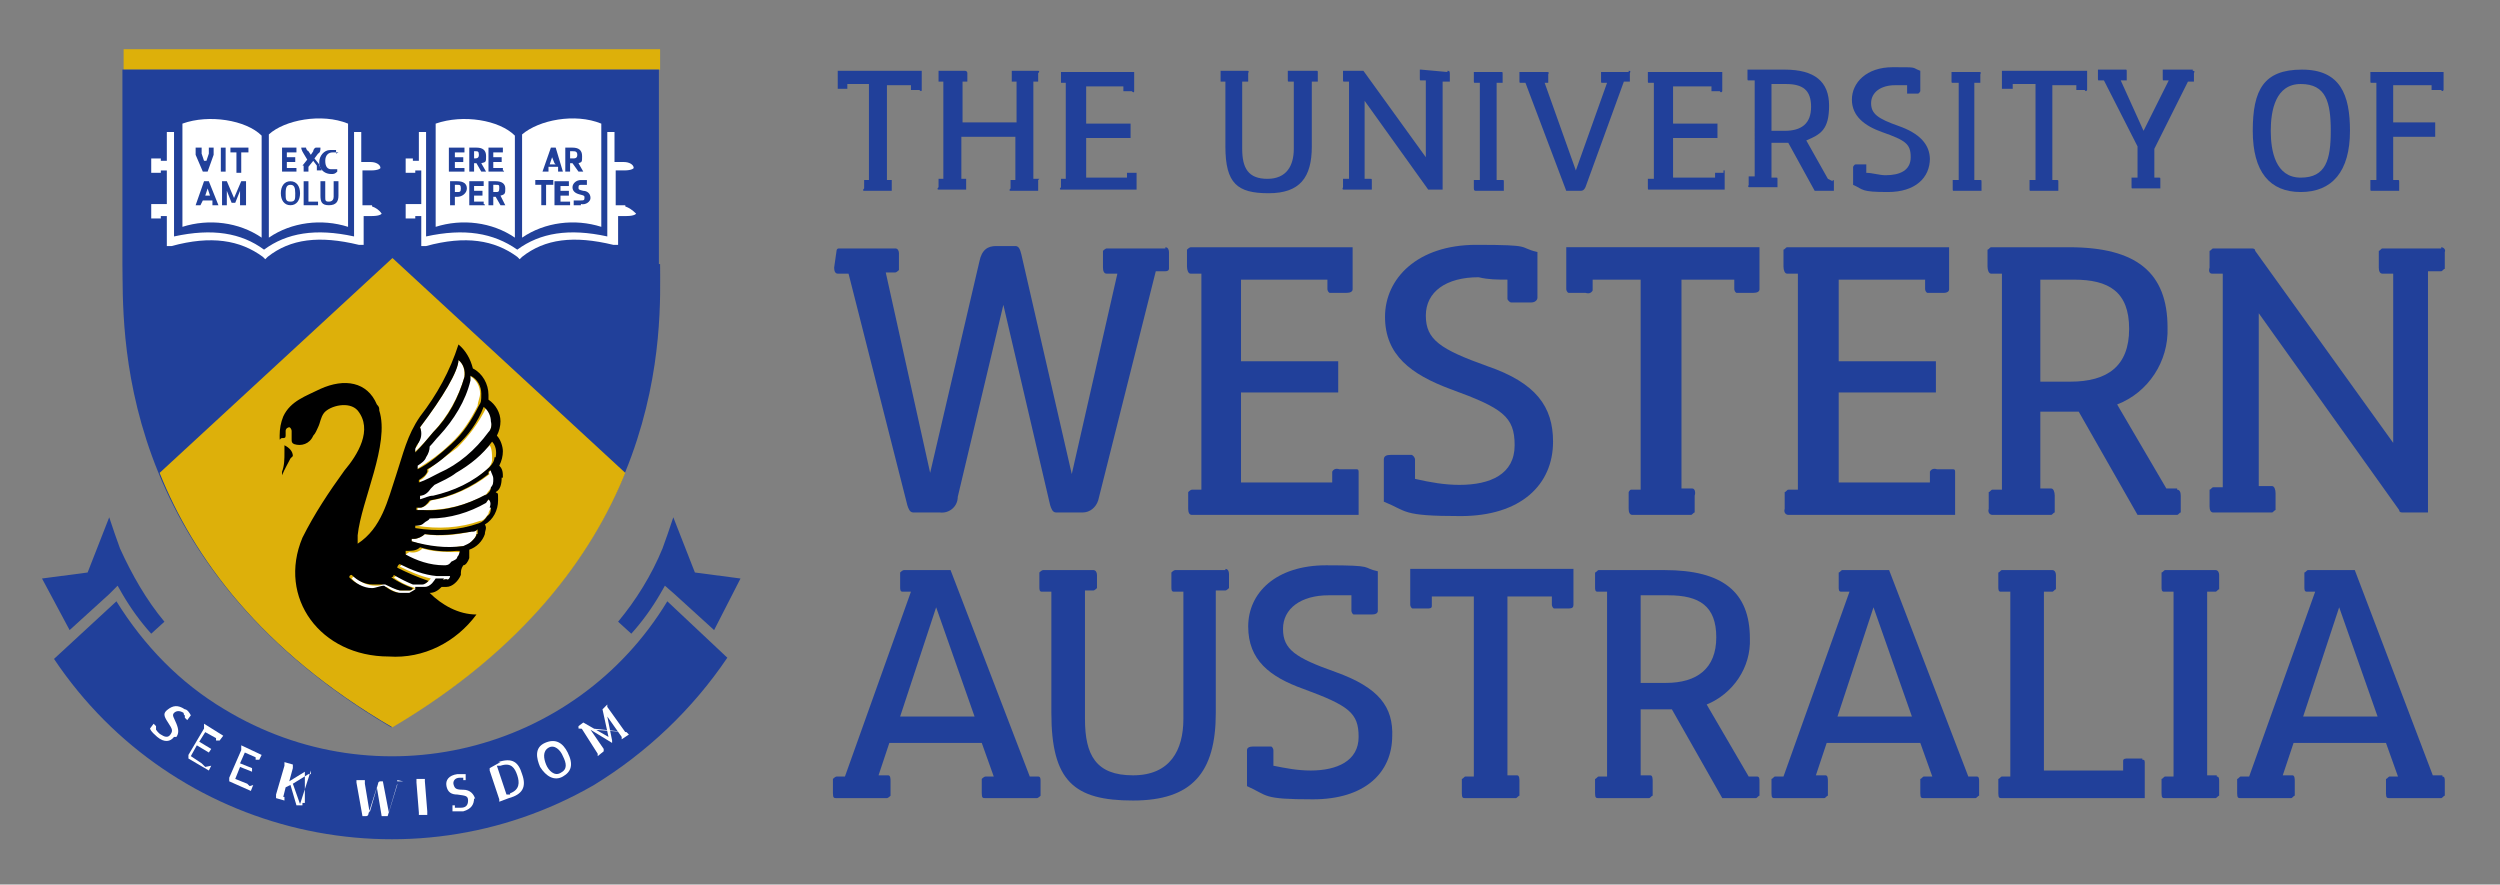 <?xml version="1.0" encoding="UTF-8"?>
<svg id="Layer_1" xmlns="http://www.w3.org/2000/svg" xmlns:xlink="http://www.w3.org/1999/xlink" version="1.1" viewBox="0 0 208.3 73.7">
  <rect x="0" y="0" width="208.3" height="73.7" fill="#808080" stroke="none"/>
  <!-- Generator: Adobe Illustrator 29.2.1, SVG Export Plug-In . SVG Version: 2.1.0 Build 116)  -->
  <defs>
    <style>
      .st0 {
        fill: none;
      }

      .st1 {
        fill-rule: evenodd;
      }

      .st1, .st2 {
        fill: #fff;
      }

      .st3 {
        fill: #ddb00a;
      }

      .st4 {
        fill: #21409a;
      }
    </style>
  </defs>
  <rect class="st0" x="3.7" y="4.1" width="200" height="65.8"/>
  <path class="st4" d="M55.6,50.1c-7.7,12.7-24.2,16.7-36.9,9-3.7-2.2-6.7-5.3-9-9l-5.2,4.8c9.9,14.8,29.6,19.4,45,10.5,4.4-2.7,8.2-6.3,11.1-10.6l-5-4.7Z"/>
  <rect class="st3" x="10.3" y="4.1" width="44.7" height="1.7"/>
  <path class="st4" d="M55,22c0,5,1.1,24.8-22.4,38.6C9.2,46.8,10.3,27,10.2,22V5.8h44.7v16.2h.1Z"/>
  <path class="st3" d="M13.3,39.4c2.8,7,8.4,14.8,19.4,21.2,11-6.5,16.6-14.3,19.4-21.2l-19.4-17.9-19.4,17.9Z"/>
  <path class="st1" d="M29,10.3v8.6c-2.2-.7-4.7-.4-6.6.9v-8.6c1.3-1.2,4.4-1.8,6.6-.9"/>
  <path class="st1" d="M15.2,10.3v8.6c2.2-.7,4.7-.4,6.6.9v-8.5c-1.3-1.3-4.4-1.8-6.6-1"/>
  <path class="st2" d="M31,17.1h-.8v-2.9h.7c.7,0,.8-.2.8-.2,0-.3-.4-.5-.8-.5h-.8v-2.5h-.6v8.7c-3.2-.7-5.6-.3-7.5,1.1-1.9-1.4-4.3-1.8-7.5-1.1v-8.7h-.6v2.4h-.5c0-.2,0-.2,0-.2h-.8c0,0,0,.2,0,.2h0v1c0,0,0,0,0,0h.8c0,0,0-.2,0-.2h0c0,0,.5,0,.5,0v2.8h-.5c0,0,0,0,0,0h-.8c0,0,0,.2,0,.2h0v1c0,0,0,0,0,0h.8q0,0,0-.2h0c0,0,.5,0,.5,0v2.5h.4c3.3-.9,5.7-.5,7.6.9l.2.2.2-.2c1.9-1.5,4.3-1.8,7.6-1h.4c0,0,0-2.4,0-2.4h.7c.7,0,.8-.2.8-.2-.2-.3-.5-.5-.8-.6"/>
  <path class="st2" d="M14.5,61.4c-.3.4-.8.5-1.4,0-.2-.2-.5-.4-.6-.7l.3-.4h0l.2.2h0c0,0,0,.3,0,.3,0,0,.2.3.4.4.3.2.6.3.8,0s.2-.4-.2-1-.4-.8,0-1.1.8-.4,1.4,0c.2,0,.4.3.5.5l-.3.4h0l-.2-.2h0v-.2c0,0-.1,0-.1-.2-.3-.2-.6-.2-.8,0s0,.4.2.9.2.8,0,1.1"/>
  <path class="st2" d="M17.6,63.8l-.2.4-1.7-1h0c0,0,0-.3,0-.3h0l1.3-2.2h0v-.4h0l1.6,1-.3.4h-.3c0,0,0-.2,0-.2l-.9-.5-.5.8,1,.6-.2.3-1-.6-.5.9.9.6h0q0,0,0,0l.3.3Z"/>
  <path class="st2" d="M21.1,65.4h0l-.2.5-1.8-.8h0c0,0,0-.3,0-.3h0l1-2.3h0v-.4h0l1.7.8-.2.4h-.3v-.2l-.9-.4-.4.9,1,.4v.3c0,0-1-.4-1-.4l-.4,1,1,.4h0q0,0,0,0l.2.2Z"/>
  <path class="st2" d="M25.9,64.2h0v.3h-.2l-1.3.8.6,1.7h0M25.2,66.9v.2h-.5c0,0-.5-1.7-.5-1.7l-.4.2-.2.8h.1c0,0,0,.3,0,.3h0l-.7-.2h0c0,0,0-.3,0-.3h0l.7-2.4h0c0,0,0-.3,0-.3h0l.7.2h0c0,0,0,.3,0,.3h0l-.3,1.1,1.3-.8h0c0,0,0-.3,0-.3h0v2.9Z"/>
  <path class="st2" d="M33.1,65h0v.3h0l-.8,2.7c0,0,0,0-.2,0h-.3s0,0,0,0l-.4-2.4h0l-.7,2.2c0,0,0,.2-.2.2h-.3s0,0,0,0l-.5-2.8h0v-.2h.7v.3h0l.4,2.4h0l.7-2.4c0,0,0-.2.2-.2h.2s0,0,0,0l.5,2.6h0l.7-2.3h0v-.3h.5Z"/>
  <path class="st2" d="M35.6,67.6h0v.3h-.7q0,0,0,0v-.2h0l-.2-2.5h0v-.3h.7q0,0,0,0v.2h0l.2,2.5h0Z"/>
  <path class="st2" d="M39.5,66.5c0,.5-.2.9-.9,1.1-.3,0-.6,0-.9,0v-.5c0,0,0,0,0,0h.2v.2h.5c.4,0,.6-.2.6-.6s-.2-.4-.9-.5c-.5,0-.8-.2-.9-.7s.2-.9.9-1c.2,0,.5,0,.7,0v.5c0,0,0,0,0,0h-.2v-.2h-.3c-.4,0-.6.3-.5.6s.2.4.8.4.9.4,1,.8"/>
  <path class="st2" d="M41.5,63.5c1.2-.4,1.7,0,2,1,.4,1.1,0,1.7-1.1,2l-.8.3h0v-.2h0,0l-.8-2.4h0v-.2h0l.9-.5ZM42.5,66.1c.8-.3.8-.9.6-1.5s-.5-1.1-1.4-.8h-.3c0,0,.8,2.4.8,2.4h.3Z"/>
  <path class="st2" d="M47.3,62.7c.5,1,.3,1.6-.4,2-.7.4-1.4,0-1.9-.8-.3-.7-.5-1.6.4-2s1.5,0,1.9.8M45.5,63.7c.2.5.7,1,1.2.7.6-.3.5-.8.2-1.4-.2-.5-.7-1-1.2-.7s-.4.9-.2,1.4"/>
  <rect class="st0" x="3.7" y="4.1" width="200" height="65.7"/>
  <path class="st2" d="M52.2,61h0l.2.2h0l-.6.4h0v-.2h0,0c0,0-1.2-1.7-1.2-1.7l.4,2v.2h0c0,0,0,0,0,0l-1.8-1.1,1.1,1.6h0q0,0,0,0v.2h0l-.5.4h0v-.2h0,0c0,0-1.4-2.2-1.4-2.2h0M48.2,60.7v-.2h0l.4-.3h0l2.1,1.2-.5-2.3h0c0,0,.4-.4.4-.4h0v.2h0,0c0,0,1.5,2.1,1.5,2.1l-3.9-.3Z"/>
  <path class="st4" d="M5.8,52.5l3.3-3,.7-.7.4.7c.7,1.2,1.5,2.3,2.4,3.3l1.1-1c-1.5-1.8-2.7-3.9-3.7-6.1-.3-.8-.6-1.7-.9-2.6l-1.8,4.6-3.8.5h0l2.3,4.3Z"/>
  <rect class="st0" x="3.7" y="4.1" width="200" height="65.8"/>
  <path class="st1" d="M50.1,10.3v8.6c-2.2-.7-4.7-.4-6.6.9v-8.6c1.4-1.2,4.4-1.8,6.6-.9"/>
  <path class="st1" d="M36.3,10.3v8.6c2.2-.7,4.7-.4,6.6.9v-8.5c-1.3-1.3-4.3-1.8-6.6-1"/>
  <path class="st2" d="M52.1,17.1h-.8v-2.9h.7c.7,0,.8-.2.8-.2,0-.3-.4-.5-.8-.5h-.8v-2.5h-.6v8.7c-3.2-.7-5.6-.3-7.5,1.1-2-1.4-4.4-1.8-7.6-1.1v-8.7h-.6v2.4h-.5c0-.2,0-.2,0-.2h-.6c0,.1,0,.2,0,.2h0v1c0,0,0,0,0,0h.8c0,0,0-.2,0-.2h0c0,0,.5,0,.5,0v2.8h-.5c0,0,0,0,0,0h-.8c0,0,0,.2,0,.2h0v1c0,0,0,0,0,0h.8q0,0,0-.2h0c0,0,.5,0,.5,0v2.5h.4c3.3-.9,5.7-.5,7.6.9l.2.2.2-.2c1.9-1.5,4.3-1.8,7.6-1h.4c0,0,0-2.4,0-2.4h.7c.7,0,.8-.2.8-.2-.3-.3-.6-.5-.9-.6"/>
  <path class="st4" d="M59.5,52.5l-3.3-3-.8-.7-.4.7c-.7,1.2-1.5,2.3-2.4,3.3l-1.1-1c1.5-1.8,2.8-3.9,3.7-6.1.3-.8.6-1.7.9-2.6l1.8,4.6,3.8.5h0l-2.2,4.3Z"/>
  <path class="st2" d="M33.8,46.3c1,.6,2,.9,3.1.9h0c.3,0,.5,0,.8-.2.2,0,.3-.2.5-.4,0-.2.2-.4.2-.6h-.2c0,0,0,0,0,0-1,0-2,0-3-.3-.3.3-.7.4-1.1.3l-.3.2"/>
  <path class="st2" d="M35.7,39.1c0,0,0,.2,0,.2-.2.3-.4.6-.7.7v.3c.6-.2,1.1-.5,1.7-.8,1.6-.7,3-1.9,4.1-3.3h0c0-.4.2-.7.2-1,0-.5-.2-.9-.5-1.2-.6,1.2-1.4,2.3-2.4,3.3-.8.6-1.6,1.2-2.4,1.8"/>
  <path class="st2" d="M35.4,44.5c-.2.2-.6.4-.9.4h-.2c0,0,0,.2,0,.2,1.4.5,2.9.6,4.3.4h0c.3,0,.5-.2.7-.4s.3-.3.4-.6c0,0,0-.3,0-.4-.2,0-.3,0-.5.2-1.3.3-2.6.4-3.9.2"/>
  <path class="st2" d="M40.8,39.5c-1.4,1.1-3.1,1.9-4.9,2.2-.2.3-.5.5-.8.6,0,0-.2,0-.3,0v.2h.6c1.8,0,3.5-.4,5.1-1.3h0c.2-.3.4-.5.6-.8,0-.2.2-.5.2-.7s0-.5-.2-.7c0,0,0,.2-.2.2l-.2.2"/>
  <path class="st2" d="M36.6,47.9c-1.1,0-2.2-.5-3.1-1,0,0,0,.2-.2.3.8.4,1.7.8,2.6,1h0c-.2.2-.3.4-.5.4-.3,0-.5,0-.8,0h0c-.6,0-1.1-.4-1.6-.7,0,0,0,.2-.2.2.5.4,1.1.7,1.8.9,0,0-.3.2-.4.2-.2,0-.4,0-.7,0h0c-.4,0-.9-.3-1.2-.6h-.3c-.2.2-.5.2-.7.2-.7,0-1.3-.3-1.8-.8l-.2.2c.5.6,1.2.9,1.9.9s.7,0,1-.2c.4.3.9.5,1.4.6h0c.2,0,.5,0,.7,0s.4,0,.5-.3c0,0,0,0,.2-.2.3,0,.5,0,.8,0,.2,0,.4-.2.6-.3,0,0,.3-.2.3-.4h.7c.2,0,.3,0,.4-.2,0,0,.2-.2.2-.3-.3,0-.6,0-.9,0h0"/>
  <path class="st2" d="M37.8,39.4c-.6.4-1.2.7-1.8,1,0,0-.2.2-.3.4-.2.3-.6.5-.9.6v.3l1.1-.3c1.8-.4,3.4-1.1,4.7-2.3,0,0,0,0,0,0,.2-.2.4-.5.4-.8,0-.4,0-.9-.2-1.2-.9.9-1.9,1.8-3.1,2.4"/>
  <path class="st2" d="M40.6,41.7h0c-1.4.9-3.1,1.3-4.7,1.3h0c-.2.2-.3.3-.5.4s-.4.2-.7.2v.2h0c1.8.3,3.6.2,5.3-.4h0c.3,0,.5-.3.7-.6,0-.2.2-.4.3-.7,0-.2,0-.5,0-.7-.2.2-.3.3-.4.3"/>
  <path class="st2" d="M35.7,37.2c0,.3,0,.6-.3.9s-.4.6-.7.7v.3c1-.6,2-1.3,2.8-2.1,1-.9,1.7-2,2.3-3.2,0-.3.2-.7.2-1,0-.6-.3-1.2-.9-1.5v.4c-.5,1.7-1.4,3.3-2.6,4.6-.3.2-.5.5-.8.9"/>
  <path class="st2" d="M36.1,36c1.2-1.3,2.1-2.9,2.6-4.6,0-.5,0-1-.5-1.4,0,.9-1.3,3.1-3.2,5.6.2.5,0,1-.2,1.4,0,.2-.2.3-.3.4v.3c.6-.5,1.1-1.1,1.6-1.7"/>
  <path d="M23.9,37.1h-.2v.6c0,.5,0,1.1-.2,1.6,0,0,0,.2,0,.3h0c.2-.5.5-1,.7-1.4l.2-.2c0-.4-.3-.7-.7-.9"/>
  <path d="M41.9,39.8c0-.4,0-.7-.3-1,.2-.4.3-.8.3-1.2s-.2-1-.5-1.3c.2-.4.3-.8.3-1.2,0-.7-.4-1.4-1-1.8v-.4c0-.9-.5-1.8-1.3-2.2-.2-.8-.6-1.5-1.2-2-.7,2.2-1.8,4.2-3.2,6-1.1,1.6-1.4,3.1-2,4.9-.7,2.1-1.2,4.4-3.2,5.7v-.7c.3-2.9,2.7-7.6,1.8-10.4,0-.2,0-.3-.2-.5-.8-1.9-2.7-2.2-4.7-1.3-1.2.6-2.5,1-3.1,2.3-.2.5-.3,1-.3,1.6s0,.2.2.2.3,0,.3-.2c0,0,0-.2,0-.4h0c0-.2.2-.3.3-.3s.2.2.2.3h0c0,0,0,.3,0,.3,0,0,0,.2,0,.4s0,.3.2.4h0c.6.2,1.3,0,1.6-.7.2-.2.3-.5.4-.7.2-.4.2-.8.5-1.2.5-.6,2.1-1,2.8-.2,1.3,1.6,0,3.7-1.1,5-1.3,1.8-2.5,3.6-3.5,5.6-2.1,5,1.5,9.9,7.2,9.9,2.9.2,5.6-1.2,7.3-3.5-1.5,0-2.9-.8-3.9-1.8.4,0,.7-.2,1-.5h.4c.5,0,1-.5,1.2-1,0-.3,0-.5.2-.8.2,0,.4-.3.5-.6,0-.2,0-.4,0-.7.6-.2,1.1-.7,1.3-1.3,0-.3.2-.5,0-.8.7-.4,1.1-1.2,1.1-2s0-.5-.2-.7c.4-.2.5-.7.5-1.2M40.9,42.3c0,.2,0,.5-.3.7-.2.3-.4.5-.7.6h0c-1.7.6-3.5.7-5.3.4h0q0,0,0-.2c.2,0,.5,0,.7-.2s.4-.2.5-.4h0c1.7,0,3.3-.5,4.7-1.3h0c0,0,.2-.3.2-.3.2.2.2.4.1.7M39.7,44.5c0,.2-.2.4-.4.6-.2.2-.5.3-.7.4h0c-1.5.2-2.9,0-4.3-.4,0,0,0-.2,0-.2h.2c.3,0,.7-.2.9-.4,1.3.2,2.6,0,3.9-.2.2,0,.3,0,.5-.2,0,0,0,.2,0,.4M37,48.2h-.7c0,0-.2.3-.3.4-.2.2-.4.3-.6.3h-.8c0,0,0,0,0,.2,0,0-.3.2-.5.3-.2,0-.5,0-.7,0h0c-.5,0-1-.3-1.4-.6-.3,0-.7.2-1,.2-.7,0-1.4-.4-1.9-.9,0,0,0-.2.2-.2.5.5,1.1.8,1.8.8s.5,0,.7,0h.3c.4.2.8.4,1.2.5h0c.2,0,.4,0,.7,0,.2,0,.3,0,.4-.2-.6-.2-1.2-.5-1.8-.9,0,0,.2,0,.2-.2.5.3,1.1.6,1.6.8h0c.3,0,.5,0,.8,0,.2,0,.4-.2.5-.3h0c-.9-.3-1.8-.7-2.6-1.1,0,0,0-.2.2-.3,1,.5,2,.9,3.1,1h.2c.3,0,.6,0,.9,0,0,0,0,.2-.2.3-.1-.1-.3,0-.4,0M37,47.1h0c-1.2,0-2.3-.4-3.2-.9v-.3c.5,0,.9,0,1.2-.3,1,.3,2,.4,3,.3h.3c0,0,0,.3-.2.5,0,.2-.3.3-.5.4-.2.3-.4.3-.6.3M38.7,31.4c-.5,1.7-1.3,3.3-2.6,4.6-.5.6-1,1.2-1.5,1.7v-.3c0,0,.1-.3.2-.4.3-.4.4-.9.2-1.4,1.9-2.5,3.2-4.7,3.2-5.6.4.3.6.9.5,1.4M39.2,31.3c.6.3.9.9.9,1.5s0,.7-.2,1c-.6,1.2-1.3,2.3-2.3,3.2-.9.8-1.8,1.6-2.8,2.1v-.3c.3-.2.6-.4.7-.7.2-.3.3-.6.3-.9.3-.3.5-.6.8-.9,1.2-1.3,2.2-2.9,2.6-4.6,0,0,0-.3,0-.4M41.2,38.1c0,.3-.2.6-.4.8h0c-1.4,1.3-3,2-4.7,2.4-.4,0-.7.2-1.1.3v-.3c.4,0,.7-.3.9-.6,0,0,.2-.2.3-.3.6-.3,1.3-.6,1.8-1,1.2-.7,2.2-1.5,3-2.6.3.3.4.8.3,1.3M40.7,36h0c-1.1,1.5-2.5,2.7-4.1,3.4-.6.3-1.1.6-1.7.8v-.2c.3-.2.6-.4.7-.7v-.2c.9-.5,1.7-1.2,2.4-1.9,1-.9,1.8-2,2.3-3.3.4.3.6.8.6,1.2.1.4,0,.7-.2.9M40.5,41.2h0c-1.7.9-3.4,1.4-5.2,1.3h-.6v-.2c0,0,.2,0,.3,0,.3,0,.6-.3.8-.6,1.8-.3,3.5-1.1,4.9-2.2h0c0-.2,0-.3.2-.3,0,.2.2.4.2.7s0,.5-.2.7c0,.3-.2.5-.5.7"/>
  <path class="st4" d="M76.8,5.9v1.6c0,0,0,.2-.2,0h-.7s0,0,0,0v-.4h-2v7.9h.4c0,0,0,0,0,.2v.7s0,0,0,0h-2.3c0,0-.2,0,0-.2v-.7s0,0,0,0h.4V7h-1.8v.4c0,0,0,0-.2,0h-.6q0,0,0,0h0v-1.5h7.2Z"/>
  <path class="st4" d="M86.5,15c0,0,0,0,0,.2v.7s0,0,0,0h-2.3c0,0-.2,0,0-.2v-.7s0,0,0,0h.4v-3.6h-4.5v3.5h.4c0,0,0,0,0,.2v.7q0,0,0,0h-2.3c0,0-.2,0,0-.2v-.7q0,0,0,0h.4V6.8h-.4c0,0,0,0,0-.2v-.7s0,0,0,0h2.2c0,0,.2,0,.2.2v.7s0,0,0,0h-.4v3.4h4.5v-3.4h-.4c0,0,0,0,0-.2v-.7s0,0,0,0h2.2c0,0,.2,0,0,.2v.7s0,0,0,0h-.4v8.1h.5Z"/>
  <path class="st4" d="M94.7,14.2q0,0,0,0h0v1.6h-6.3c0,0-.2,0,0-.2v-.7s0,0,0,0h.4V6.9h-.4c0,0,0,0,0-.2v-.7s0,0,0,0h6.1v1.6c0,0,0,.2-.2,0h-.7s0,0,0,0v-.4h-3.1v3.1h3.7v1.2h-3.7v3.3h3.4v-.4c0,0,0,0,.2,0h.6Z"/>
  <path class="st4" d="M109.7,5.9c.1,0,.1,0,.1.2v.7q0,0-.1,0h-.4v5.4c0,2.6-1,3.9-3.6,3.9s-3.6-.8-3.6-3.9v-5.4h-.4c0,0,0,0,0-.2v-.7s0,0,0,0h2.2c.1,0,.2,0,.1.2v.7s0,0-.1,0h-.4v5.6c0,1.6.5,2.5,2.1,2.5s2.2-1.1,2.2-2.5v-5.6h-.4c-.1,0-.1,0-.1-.2v-.7q0,0,.1,0h2.3Z"/>
  <path class="st4" d="M120.6,5.9c.1,0,.2,0,.2.2v.7s0,0-.1,0h-.5v9h-1q-.1,0-.2,0l-5.3-7.4v6.5h.5c.1,0,.1,0,.1.2v.7s0,0-.1,0h-2.2c-.1,0-.2,0-.1-.2v-.7s0,0,.1,0h.4V6.8h-.4c-.1,0-.1,0-.1-.2v-.7s0,0,.1,0h1.4q.1,0,.2,0l5.2,7.2v-6.4h-.4c-.1,0-.1,0-.1-.2v-.7s0,0,.1,0h0l2.2.2Z"/>
  <path class="st4" d="M125.2,15c.1,0,.1,0,.1.2v.7s0,0-.1,0h-2.2c-.1,0-.2,0-.2-.2v-.7s0,0,.1,0h.4V6.9h-.4c-.1,0-.1,0-.1-.2v-.7q0,0,.1,0h2.2c.1,0,.1,0,.1.2v.7q0,0-.1,0h-.4v8.1h.5Z"/>
  <path class="st4" d="M135.7,5.9c.1,0,.2,0,.1.2v.7s0,0-.1,0h-.4l-3.2,8.8c-.1.2-.2.3-.4.3h-1.1s-.1,0-.1,0l-3.4-9h-.4c-.1,0-.1,0-.1-.2v-.7s0,0,.1,0h2.2c.1,0,.2,0,.1.2v.7s0,0-.1,0h-.2l2.6,7.3h0l2.6-7.3h-.4c-.1,0-.1,0-.1-.2v-.7s0,0,.1,0h2.2Z"/>
  <path class="st4" d="M143.6,14.2q.1,0,.1,0h0v1.6h-6.3c-.1,0-.1,0-.1-.2v-.7q0,0,.1,0h.4V6.9h-.4c-.1,0-.1,0-.1-.2v-.7s0,0,.1,0h6.1v1.6c0,0-.1.2-.2,0h-.6s-.1,0-.1,0v-.4h-3.2v3.1h3.7v1.2h-3.7v3.3h3.5v-.4c0,0,.1,0,.2,0h.5Z"/>
  <path class="st4" d="M152.7,15c.1,0,.1,0,.1.2v.7q0,0-.1,0h-1.5l-2.2-4h-1.4v2.9h.4c.1,0,.1,0,.1.2v.6q0,0-.1,0h-2.2c-.1,0-.2,0-.1-.2v-.7s0,0,.1,0h.4V6.7h-.5c-.1,0-.1,0-.1-.2v-.7q0,0,.1,0h3c2.5,0,3.7,1,3.7,3s-.7,2.4-1.9,2.9l1.8,3.2.4.2ZM148.7,10.9c1.4,0,2.2-.6,2.2-2s-.7-1.9-2.1-1.9h-1.2v3.9h1.1Z"/>
  <path class="st4" d="M160.8,13.2c0,1.6-1.2,2.8-3.5,2.8s-2-.2-2.9-.6v-1.5c0,0,.1-.2.2-.2h.8q.1,0,.1,0h0v.7c.5,0,1.1.2,1.6.2,1.2,0,2.1-.4,2.1-1.5s-.4-1.4-2.4-2.1c-1.4-.5-2.5-1.3-2.5-2.7s1.2-2.7,3.4-2.7,1.5,0,2.3.3v1.7c0,0-.1.2-.2.2h-.8c-.1,0-.1,0-.1,0v-.7c-.3,0-.7,0-1,0-1.2,0-2,.6-2,1.5s.6,1.3,2.3,1.9,2.6,1.5,2.6,2.8"/>
  <path class="st4" d="M165,15c.1,0,.1,0,.1.2v.7q0,0-.1,0h-2.2c-.1,0-.1,0-.1-.2v-.7q0,0,.1,0h.4V6.9h-.5c-.1,0-.1,0-.1-.2v-.7s0,0,.1,0h2.2c.1,0,.2,0,.1.2v.7s0,0-.1,0h-.4v8.1h.5Z"/>
  <path class="st4" d="M173.9,5.9v1.6c0,0-.1.2-.2,0h-.6s-.1,0-.1,0v-.4h-2v7.9h.4c.1,0,.1,0,.1.2v.7q0,0-.1,0h-2.2c-.1,0-.1,0-.1-.2v-.7s0,0,.1,0h.4V7h-1.9v.4c0,0-.1,0-.2,0h-.6q-.1,0-.1,0h0v-1.5h7.1Z"/>
  <path class="st4" d="M182.7,5.9c.1,0,.2,0,.1.2v.7s0,0-.1,0h-.4l-2.8,5.6v2.4h.4c.1,0,.1,0,.1.2v.7q0,0-.1,0h-2.2c-.1,0-.1,0-.1-.2v-.7q0,0,.1,0h.4v-2.6l-2.8-5.5h-.4c-.1,0-.1,0-.1-.2v-.7q0,0,.1,0h2.2c.1,0,.1,0,.1.2v.7s0,0-.1,0h-.4l1.9,4.2h0l2.1-4.2h-.4c-.1,0-.1,0-.1-.2v-.7s0,0,.1,0h2.4Z"/>
  <path class="st4" d="M195.8,10.9c0,3.4-1.5,5.1-4.1,5.1s-4-1.7-4-5.1.9-5.1,4.1-5.1,4,2.1,4,5.1M189.2,10.9c0,1.7.4,3.9,2.5,3.9s2.5-1.5,2.5-3.9-.4-3.9-2.5-3.9-2.5,2.2-2.5,3.9"/>
  <path class="st4" d="M203.6,5.9v1.6c0,0-.1.2-.2,0h-.7s-.1,0-.1,0v-.4h-3.2v3.1h3.5v1.2h-3.5v3.6h.4c.1,0,.1,0,.1.2v.7q0,0-.1,0h-2.2c-.1,0-.1,0-.1-.2v-.7s0,0,.1,0h.4V6.9h-.4c-.1,0-.1,0-.1-.2v-.7s0,0,.1,0h6Z"/>
  <path class="st4" d="M97.1,20.6c.2,0,.3.2.3.4v1.4c0,0,0,.2-.3.2h-.8l-4.8,19.1c-.2.6-.7,1-1.3,1h-2.2c-.3,0-.4-.3-.5-.6l-3.9-16.7h0l-3.8,16c0,.8-.7,1.4-1.5,1.3h-2.2c-.3,0-.4-.3-.5-.6l-4.9-19.3h-.9c-.2,0-.3-.2-.3-.5l.2-1.4c0,0,0-.2.2-.2h4.7c.2,0,.3.2.3.4v1.4c0,0-.2.2-.3.2h-.8l3.7,16.7h0l4.1-17.6c.2-1,.7-1.3,1.4-1.3h1.6c.3,0,.4.3.5.7l4.2,18.3h0l3.8-16.7h-.9c-.2,0-.3-.2-.3-.5v-1.4c0,0,.2-.2.3-.2h4.9Z"/>
  <path class="st4" d="M113,39.1c.1,0,.2,0,.2.2h0v3.6h-13.9c-.2,0-.3-.2-.3-.5v-1.4c0,0,.2-.2.3-.2h.8v-18h-.9c-.2,0-.3-.3-.3-.6v-1.4c0,0,.2-.2.3-.2h13.5v3.5c0,.2-.2.3-.5.3h-1.4c-.1,0-.2-.2-.2-.3v-.8h-7.2v6.8h8.1v2.6h-8.1v7.5h7.6v-.9c.1-.2.3-.3.6-.2h1.4Z"/>
  <path class="st4" d="M129.4,36.8c0,3.6-2.7,6.2-7.7,6.2s-4.4-.4-6.4-1.2v-3.5c0-.3.2-.4.6-.4h1.7c.1,0,.3.2.3.4h0v1.6c1.3.3,2.5.5,3.7.5,2.6,0,4.6-.9,4.6-3.3s-1-3.1-5.4-4.7c-3.2-1.2-5.4-2.8-5.4-6s2.7-6,7.6-6,3.4.2,5.1.6v3.8c0,.2-.2.4-.5.4h-1.7c-.1,0-.3-.2-.3-.3h0v-1.6c-.8,0-1.6,0-2.4-.2-2.7,0-4.4,1.2-4.4,3.2s1.2,2.8,5.1,4.2c4.1,1.4,5.5,3.4,5.5,6.3"/>
  <path class="st4" d="M146.6,20.6v3.5c0,.2-.2.3-.5.3h-1.4c-.1,0-.2-.2-.2-.3v-.8h-4.4v17.4h.9c.2,0,.3.3.2.6v1.4c-.1,0-.2.2-.3.2h-4.9c-.2,0-.3-.2-.3-.5v-1.4c0,0,.1-.2.2-.2h.8v-17.5h-4v.9c-.1.2-.3.3-.6.2h-1.4c-.1,0-.2-.2-.2-.3h0v-3.5s16.1,0,16.1,0Z"/>
  <path class="st4" d="M162.7,39.1c.1,0,.2,0,.2.2h0v3.6h-13.9c-.2,0-.4-.2-.3-.5v-1.4c.1,0,.2-.2.3-.2h.8v-18h-.9c-.2,0-.3-.3-.3-.6v-1.4c.1,0,.2-.2.3-.2h13.5v3.5c0,.2-.2.3-.4.3h-1.4c-.1,0-.2-.2-.2-.3v-.8h-7.2v6.8h8.1v2.6h-8.1v7.5h7.6v-.9c.1-.2.3-.3.6-.2h1.3Z"/>
  <rect class="st0" x="3.7" y="4.1" width="200" height="65.7"/>
  <path class="st4" d="M181.4,40.8c.2,0,.3.2.3.5v1.4c-.1,0-.2.2-.3.2h-3.3l-4.9-8.6h-3.2v6.4h.9c.2,0,.3.3.3.6v1.4c-.1,0-.2.2-.3.2h-4.9c-.2,0-.4-.2-.3-.5v-1.4c.1,0,.2-.2.3-.2h.8v-18h-.9c-.2,0-.3-.3-.3-.6v-1.4c.1,0,.2-.2.3-.2h6.5c5.6,0,8.2,2.1,8.2,6.7.1,2.8-1.6,5.4-4.2,6.4l4.1,7h.9ZM172.5,31.8c3.1,0,4.9-1.3,4.9-4.4s-1.7-4.1-4.6-4.1h-2.8v8.5h2.5Z"/>
  <path class="st4" d="M203.4,20.6c.2,0,.4.2.3.4v1.4c-.1,0-.2.2-.3.2h-1.1v20.1h-2.1c-.1,0-.3,0-.3-.2l-11.7-16.4v14.4h1.1c.2,0,.3.3.3.6v1.4c-.1,0-.2.2-.3.2h-4.9c-.2,0-.3-.2-.3-.5v-1.4c.1,0,.2-.2.3-.2h.8v-17.8h-.9c-.2,0-.3-.2-.2-.5v-1.4c.1,0,.2-.2.3-.2h3.2c.1,0,.3,0,.3.2l11.5,16v-14.1h-.9c-.2,0-.3-.2-.3-.5v-1.4c.1,0,.2-.2.3-.2h4.9Z"/>
  <rect class="st0" x="3.7" y="4.1" width="200" height="65.8"/>
  <path class="st4" d="M86.5,64.7c.2,0,.2.2.2.4v1.2c0,0-.2.2-.3.2h-4.3c-.2,0-.3,0-.3-.4v-1.2c0,0,.2-.2.3-.2h.7c0,0-1-2.8-1-2.8h-7.7l-.9,2.7h.8c.2,0,.2.3.2.5v1.2c0,0-.2.2-.3.2h-4.2c-.2,0-.3,0-.3-.4v-1.2c0,0,.2-.2.3-.2h.7c0,0,5.5-15.4,5.5-15.4h-.7c-.2,0-.2-.2-.2-.4v-1.2c0,0,.2-.2.3-.2h3.9l6.6,17.2h.7ZM81.2,59.7l-3.2-9.1h0l-3,9.1h6.2Z"/>
  <path class="st4" d="M102.1,47.4c.2,0,.3.2.3.4v1.2c0,0-.2.2-.3.2h-.8v10.2c0,5-2,7.3-6.9,7.3s-6.8-1.6-6.8-7.3v-10.1h-.8c-.2,0-.2-.2-.2-.4v-1.2c0,0,.2-.2.3-.2h4.2c.2,0,.3.2.3.4v1.1c0,0-.2.2-.3.2h-.7v10.7c0,3,.9,4.7,4,4.7s4.2-2.1,4.2-4.7v-10.6h-.8c-.2,0-.2-.2-.2-.4v-1.2c0,0,.2-.2.3-.2h4.2Z"/>
  <path class="st4" d="M116,61.3c0,3.1-2.3,5.3-6.6,5.3s-3.7-.3-5.5-1.1v-3c0-.2.2-.3.5-.3h1.5c.1,0,.2.2.2.3v1.3c1,.2,2,.4,3.1.4,2.2,0,4-.8,4-2.8s-.8-2.6-4.6-4c-2.8-1-4.6-2.4-4.6-5.2s2.3-5.1,6.5-5.1,2.9.2,4.3.5v3.3c0,.2-.2.3-.5.3h-1.5c-.1,0-.2-.2-.2-.3v-1.3c-.6,0-1.3,0-1.9,0-2.3,0-3.8,1.1-3.8,2.8s1,2.4,4.4,3.6c3.6,1.3,4.8,2.9,4.7,5.4"/>
  <path class="st4" d="M131.1,47.4v3c0,.2-.1.3-.4.3h-1.2c-.1,0-.2-.2-.2-.3v-.7h-3.7v14.9h.8c.2,0,.2.3.2.5v1.2c-.1,0-.2.2-.3.2h-4.2c-.2,0-.3,0-.3-.4v-1.2c.1,0,.2-.2.3-.2h.7v-15h-3.5v.8c0,.2-.2.2-.4.2h-1.2c-.1,0-.2-.2-.2-.3h0v-3h13.6Z"/>
  <path class="st4" d="M146.4,64.7c.2,0,.2.2.2.4v1.2c-.1,0-.2.2-.3.2h-2.8l-4.2-7.4h-2.6v5.5h.8c.2,0,.2.3.2.5v1.2c-.1,0-.2.2-.3.2h-4.2c-.2,0-.3,0-.3-.4v-1.2c.1,0,.2-.2.3-.2h.7v-15.4h-.8c-.2,0-.2-.2-.2-.4v-1.2c.1,0,.2-.2.3-.2h5.5c4.8,0,7.1,1.8,7.1,5.7.1,2.4-1.4,4.6-3.6,5.5l3.5,6h.7ZM138.8,56.9c2.6,0,4.2-1.2,4.2-3.8s-1.4-3.5-4-3.5h-2.3v7.3h2.1Z"/>
  <path class="st4" d="M164.7,64.7c.2,0,.2.2.2.4v1.2c-.1,0-.2.2-.3.2h-4.3c-.2,0-.3,0-.3-.4v-1.2c.1,0,.2-.2.3-.2h.7c0,0-1-2.8-1-2.8h-7.8l-.9,2.7h.8c.2,0,.2.3.2.5v1.2c-.1,0-.2.2-.3.2h-4.1c-.2,0-.3,0-.3-.4v-1.2c.1,0,.2-.2.3-.2h.7c0,0,5.5-15.4,5.5-15.4h-.7c-.2,0-.2-.2-.2-.4v-1.2c.1,0,.2-.2.3-.2h3.9l6.6,17.2h.7ZM159.3,59.7l-3.2-9.1h0l-3,9.1h6.2Z"/>
  <path class="st4" d="M178.5,63.3c.1,0,.2,0,.2.2h0v3h-11.9c-.2,0-.3,0-.3-.4v-1.2c.1,0,.2-.2.3-.2h.7v-15.4h-.8c-.2,0-.2-.2-.2-.4v-1.2c.1,0,.2-.2.3-.2h4.2c.2,0,.3.2.3.4v1.2c-.1,0-.2.2-.3.2h-.7v14.9h6.6v-.8c0-.2.2-.2.4-.2h1.2Z"/>
  <rect class="st0" x="3.7" y="4.1" width="200" height="65.7"/>
  <path class="st4" d="M184.7,64.7c.2,0,.2.2.2.4v1.2c-.1,0-.2.2-.3.2h-4.2c-.2,0-.3,0-.3-.4v-1.2c.1,0,.2-.2.3-.2h.7v-15.4h-.8c-.2,0-.2-.2-.2-.4v-1.2c.1,0,.2-.2.3-.2h4.2c.2,0,.3.2.3.4v1.2c-.1,0-.2.2-.3.2h-.7v15.3h.8Z"/>
  <path class="st4" d="M203.5,64.7c.2,0,.2.2.2.4v1.2c-.1,0-.2.2-.3.2h-4.3c-.2,0-.3,0-.3-.4v-1.2c.1,0,.2-.2.3-.2h.7c0,0-1-2.8-1-2.8h-7.7l-.9,2.7h.8c.2,0,.2.3.2.5v1.2c-.1,0-.2.2-.3.2h-4.2c-.2,0-.3,0-.3-.4v-1.2c.1,0,.2-.2.3-.2h.7c0,0,5.5-15.4,5.5-15.4h-.7c-.2,0-.2-.2-.2-.4v-1.2c.1,0,.2-.2.3-.2h3.9l6.5,17.1h.8ZM198.1,59.7l-3.2-9.1h0l-3,9.1h6.2Z"/>
  <rect class="st0" x="3.7" y="4.1" width="200" height="65.8"/>
  <path class="st4" d="M38.7,14.3h-1.3v-2h1.3v.4h-.8v.4h.7v.4h-.7v.5h.8v.2h0"/>
  <path class="st4" d="M40.5,14.3h-.4l-.4-.7h-.2v.7h-.4v-2h.6c.5,0,.8.2.8.7s0,.5-.4.6l.4.7ZM39.7,12.6h-.2v.6h0c.2,0,.4,0,.4-.3s-.1-.3-.3-.3"/>
  <path class="st4" d="M42,14.3h-1.3v-2h1.2v.4h-.8v.4h.7v.4h-.7v.5h.8v.2c.1,0,.1.1.1.1"/>
  <path class="st4" d="M38.1,16.4h-.2v.7h-.4v-2h.6c.5,0,.8.2.8.6s-.4.7-.8.7M38.1,15.4h-.2v.6h.2c.2,0,.3,0,.3-.3s-.1-.3-.3-.3"/>
  <path class="st4" d="M40.4,17.1h-1.3v-2h1.2v.4h-.8v.4h.7v.4h-.7v.5h.8v.2q.1,0,.1.1"/>
  <path class="st4" d="M42.1,17.1h-.4l-.4-.7h-.2v.7h-.4v-2h.6c.5,0,.8.2.8.6s0,.5-.4.6l.4.8ZM41.3,15.4h-.2v.6h.2c.2,0,.3,0,.3-.3s0-.3-.3-.3"/>
  <path class="st4" d="M46.9,14.3h-.4v-.4h-.8v.4h-.5l.7-2h.4l.6,2ZM46.2,13.6l-.2-.5v-.2h0c0,0,0,.2,0,.2l-.2.6h.5Z"/>
  <path class="st4" d="M48.6,14.3h-.4l-.5-.7h-.2v.7h-.4v-2h.6c.5,0,.8.2.8.7s0,.5-.3.6l.4.7ZM47.7,12.6h-.2v.6h.2c.2,0,.4,0,.4-.3s-.2-.3-.4-.3"/>
  <path class="st4" d="M46,15.4h-.5v1.7h-.4v-1.7h-.5v-.4h1.5v.2c0,0,0,.2,0,.2"/>
  <path class="st4" d="M47.5,17.1h-1.3v-2h1.2v.4h-.7v.4h.7v.4h-.7v.5h.8v.2h0"/>
  <path class="st4" d="M48.4,17.1c-.2,0-.4,0-.6,0v-.4c.2,0,.4,0,.6,0s.3,0,.3-.2,0-.2-.4-.3-.6-.3-.6-.6.3-.6.7-.6.3,0,.5,0v.4h-.4c-.2,0-.3,0-.3.2s0,.2.4.3c.3,0,.6.2.6.6,0,.3-.4.6-.8.5q.1.1,0,0"/>
  <path class="st4" d="M17.2,13.4c0,0,0,.3,0,.4h0c0,0,0-.3,0-.4l.2-.6c0-.2,0-.3,0-.5h.4c0,.2,0,.4,0,.6l-.5,1.4h-.4l-.6-1.4c0-.2,0-.4,0-.6h.5c0,.2,0,.3,0,.5l.2.6Z"/>
  <path class="st4" d="M18.8,14.3h-.4v-2h.4v2Z"/>
  <path class="st4" d="M20.6,12.7h-.5v1.7h-.4v-1.7h-.5v-.4h1.5c0,0,0,.3,0,.4"/>
  <path class="st4" d="M18.2,17.1h-.5v-.4h-.8l-.2.4h-.4l.7-2h.4l.8,2ZM17.5,16.3l-.2-.6c0,0,0-.2,0-.2h0c0,0,0,.2,0,.2l-.2.6h.6Z"/>
  <path class="st4" d="M20.4,17.1h-.4v-1.2l-.4,1h-.3l-.4-1v1.2h-.4v-2h.4l.6,1.4.6-1.4h.4v2Z"/>
  <path class="st4" d="M24.8,14.3h-1.3v-2h1.2v.4h-.8v.4h.7v.4h-.7v.5h.8v.2c0,0,0,.1,0,.1"/>
  <path class="st4" d="M25.2,13.8l.4-.5-.3-.5c0,0-.2-.3-.2-.5h.4c0,0,0,.2.2.3l.2.3.2-.3c0,0,0-.2.2-.3h.4c0,.2,0,.4-.2.5l-.3.4.4.5c0,.2.2.3.2.5h-.4c0,0,0-.3,0-.4l-.3-.4-.4.5c0,0,0,.2,0,.4h-.4c0-.2,0-.4,0-.5"/>
  <path class="st4" d="M28.2,12.7c0,0-.3,0-.5,0-.3,0-.6.2-.6.7s.2.7.5.7.3,0,.5,0v.2h0c-.2.2-.3.2-.5.2-.5,0-.9-.3-1-.8v-.2c0-.5.4-1,.9-1h0c.2,0,.3,0,.5,0h0v.3"/>
  <path class="st4" d="M24.2,17.1c-.5,0-.8-.4-.8-1s.3-1,.8-1,.8.4.8,1-.3,1-.8,1M24.2,15.4c-.3,0-.4.2-.4.7s0,.7.4.7.4-.2.4-.7-.1-.7-.4-.7"/>
  <path class="st4" d="M26.5,17.1h-1.2v-2h.4v1.7h.8v.2h0"/>
  <path class="st4" d="M28.2,16.3c0,.5-.2.8-.8.8s-.7-.3-.7-.8v-1.2h.4v1.3c0,.3,0,.4.3.4s.4-.2.4-.4v-1.3h.4s0,1.2,0,1.2Z"/>
</svg>
